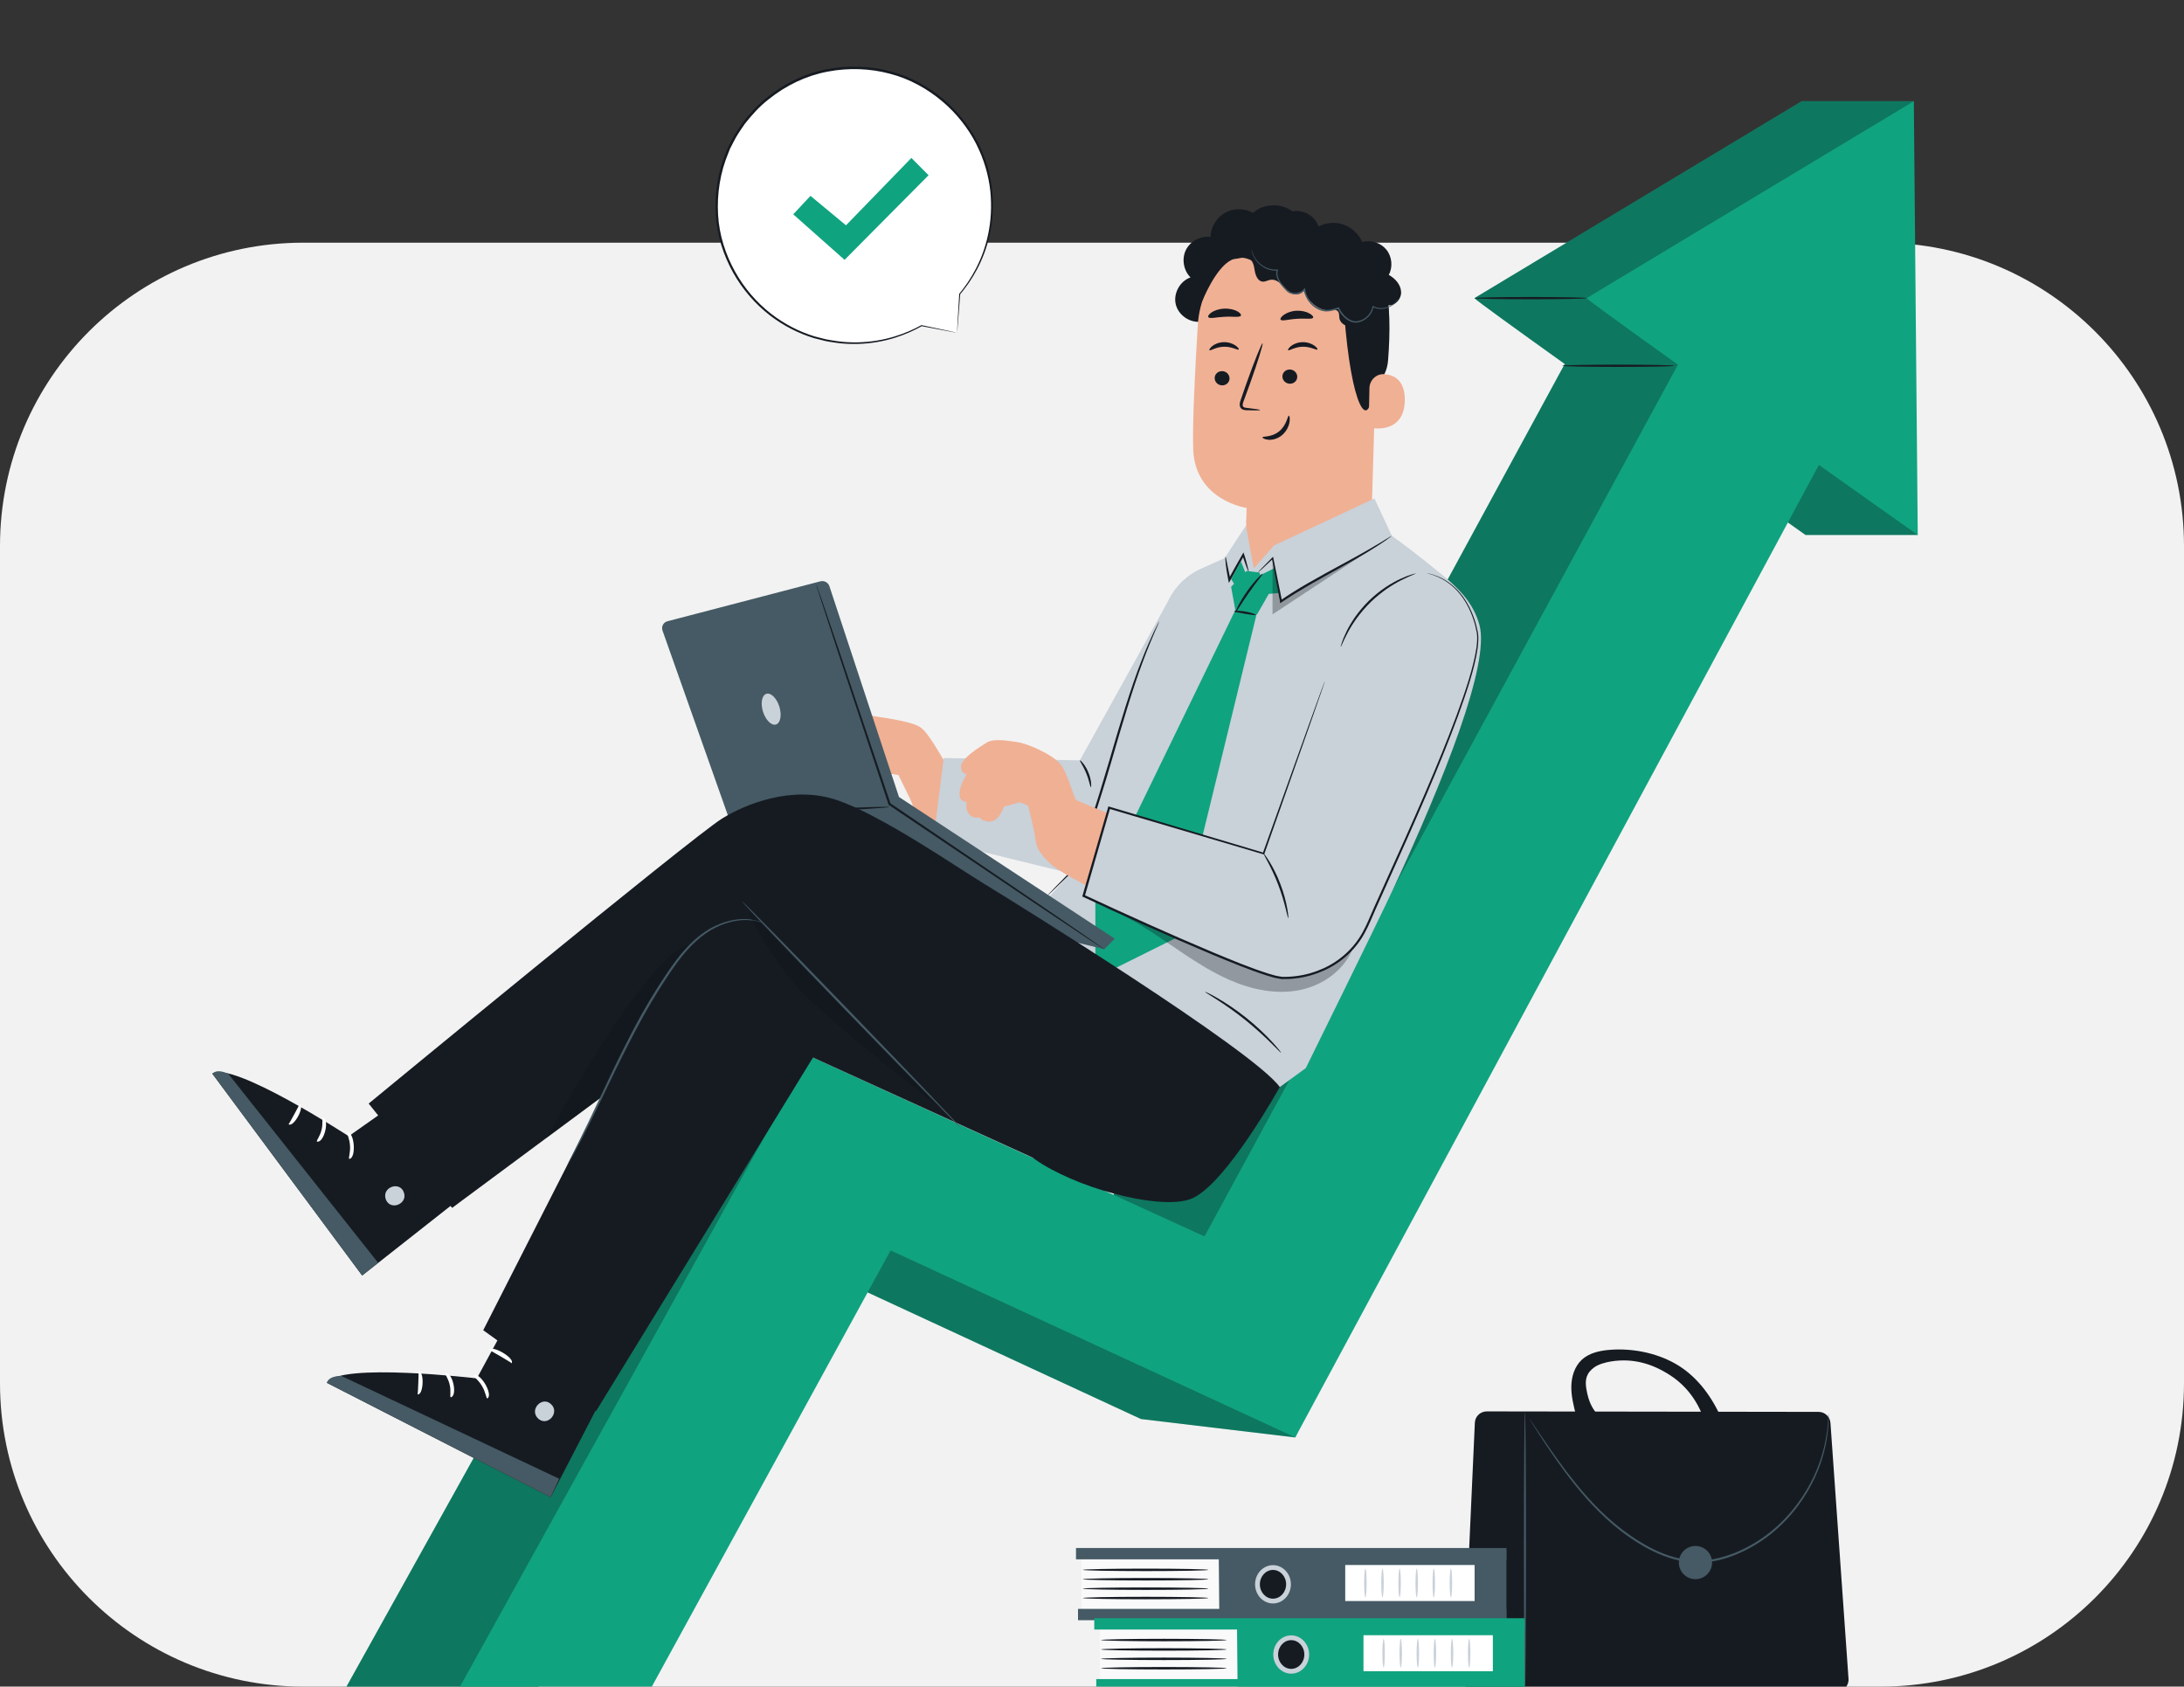 <?xml version="1.0" encoding="UTF-8"?> <svg xmlns="http://www.w3.org/2000/svg" width="720" height="556" viewBox="0 0 720 556" fill="none"><rect x="0" y="0" width="720" height="556" fill="#333333" stroke="none"/><g clip-path="url(#clip0_4249_3331)"><path d="M620 80H100C44.772 80 0 124.772 0 180V456C0 511.228 44.772 556 100 556H620C675.228 556 720 511.228 720 456V180C720 124.772 675.228 80 620 80Z" fill="#F2F2F2"></path><path d="M486.301 557.621H605.482C607.761 557.621 609.562 555.69 609.402 553.425L603.449 469.078C603.304 467.03 601.59 465.433 599.543 465.433L490.134 465.273C488.029 465.273 486.301 466.929 486.214 469.02L482.395 553.527C482.293 555.763 484.079 557.636 486.315 557.636L486.301 557.621Z" fill="#161B22"></path><path d="M502.732 557.626C502.921 557.626 503.066 536.993 503.066 511.539C503.066 486.085 502.921 465.438 502.732 465.438C502.544 465.438 502.398 486.071 502.398 511.539C502.398 537.007 502.544 557.626 502.732 557.626Z" fill="#455A64"></path><path d="M504.162 467.612C504.162 467.612 504.22 467.728 504.336 467.946C504.481 468.193 504.685 468.513 504.917 468.905C505.469 469.776 506.238 470.981 507.211 472.52C509.244 475.642 512.177 480.172 516.155 485.53C520.163 490.844 525.202 497.074 531.982 502.78C535.351 505.64 539.184 508.298 543.424 510.592C547.679 512.828 552.47 514.614 557.61 515.035C562.765 515.471 567.789 514.309 572.247 512.494C576.719 510.664 580.726 508.196 584.153 505.408C591.036 499.789 595.595 492.979 598.383 486.924C601.185 480.826 602.187 475.424 602.594 471.736C602.681 470.807 602.768 469.979 602.812 469.268C602.812 468.556 602.826 467.961 602.841 467.453C602.841 466.988 602.841 466.625 602.841 466.335C602.841 466.088 602.841 465.957 602.812 465.957C602.812 465.957 602.783 466.088 602.768 466.335C602.753 466.625 602.724 466.988 602.695 467.453C602.666 467.961 602.637 468.556 602.608 469.268C602.55 469.979 602.434 470.792 602.332 471.722C601.839 475.381 600.779 480.724 597.947 486.735C595.13 492.703 590.586 499.411 583.761 504.929C580.349 507.673 576.399 510.098 571.985 511.884C567.586 513.656 562.663 514.774 557.654 514.367C552.63 513.961 547.925 512.218 543.715 510.011C539.518 507.746 535.729 505.118 532.36 502.301C525.623 496.667 520.57 490.496 516.518 485.24C512.511 479.925 509.505 475.453 507.414 472.375C506.398 470.865 505.585 469.674 505.004 468.817C504.743 468.44 504.525 468.135 504.365 467.903C504.22 467.699 504.133 467.598 504.133 467.598L504.162 467.612Z" fill="#455A64"></path><path d="M553.469 515.111C553.469 518.131 555.923 520.585 558.943 520.585C561.963 520.585 564.417 518.131 564.417 515.111C564.417 512.091 561.963 509.637 558.943 509.637C555.923 509.637 553.469 512.091 553.469 515.111Z" fill="#455A64"></path><path d="M521.474 448.244C523.769 446.124 526.978 445.34 530.085 445.035C537.577 444.295 545.81 445.848 552.344 449.566C558.878 453.283 563.699 459.468 566.893 466.278L562.595 470.779C560.838 463.694 556.918 457.537 550.834 453.515C544.75 449.493 538.289 447.649 531.087 448.811C529.431 449.072 527.094 449.696 525.714 450.655C522.897 452.615 522.476 454.909 522.97 457.828C523.71 462.14 524.785 464.013 526.629 466.336C523.464 466.409 522.723 466.423 519.558 466.496C518.759 463.374 517.961 460.209 518.019 457C518.077 453.776 519.108 450.451 521.46 448.259L521.474 448.244Z" fill="#161B22"></path><path d="M401.796 513.371H356.609V531.173H401.796V513.371Z" fill="#FAFAFA"></path><path d="M496.632 510.309H354.727V514.04H496.632V510.309Z" fill="#455A64"></path><path d="M496.628 530.375H355.391V534.107H496.628V530.375Z" fill="#455A64"></path><path d="M401.773 511.191L401.991 533.393H496.619V511.191H401.773Z" fill="#455A64"></path><path d="M424.777 522.275C424.777 525.325 422.483 527.793 419.666 527.793C416.849 527.793 414.555 525.325 414.555 522.275C414.555 519.226 416.849 516.758 419.666 516.758C422.483 516.758 424.777 519.226 424.777 522.275Z" fill="#161B22"></path><path d="M419.668 528.59C416.415 528.59 413.758 525.758 413.758 522.273C413.758 518.788 416.415 515.957 419.668 515.957C422.92 515.957 425.577 518.788 425.577 522.273C425.577 525.758 422.92 528.59 419.668 528.59ZM419.668 517.54C417.286 517.54 415.34 519.66 415.34 522.273C415.34 524.887 417.272 527.007 419.668 527.007C422.063 527.007 423.994 524.887 423.994 522.273C423.994 519.66 422.049 517.54 419.668 517.54Z" fill="#C9D1D9"></path><path d="M398.407 526.797C398.407 527.03 389.129 527.204 377.672 527.204C366.216 527.204 356.938 527.015 356.938 526.797C356.938 526.579 366.216 526.391 377.672 526.391C389.129 526.391 398.407 526.579 398.407 526.797Z" fill="#161B22"></path><path d="M398.407 523.711C398.407 523.944 389.129 524.118 377.672 524.118C366.216 524.118 356.938 523.929 356.938 523.711C356.938 523.493 366.216 523.305 377.672 523.305C389.129 523.305 398.407 523.493 398.407 523.711Z" fill="#161B22"></path><path d="M398.407 520.602C398.407 520.834 389.129 521.008 377.672 521.008C366.216 521.008 356.938 520.82 356.938 520.602C356.938 520.384 366.216 520.195 377.672 520.195C389.129 520.195 398.407 520.384 398.407 520.602Z" fill="#161B22"></path><path d="M398.407 517.512C398.407 517.744 389.129 517.919 377.672 517.919C366.216 517.919 356.938 517.73 356.938 517.512C356.938 517.294 366.216 517.105 377.672 517.105C389.129 517.105 398.407 517.294 398.407 517.512Z" fill="#161B22"></path><path d="M486.13 515.91H443.484V527.788H486.13V515.91Z" fill="white"></path><path d="M450.125 526.58C449.893 526.58 449.719 524.46 449.719 521.847C449.719 519.233 449.908 517.113 450.125 517.113C450.343 517.113 450.532 519.233 450.532 521.847C450.532 524.46 450.343 526.58 450.125 526.58Z" fill="#C9D1D9"></path><path d="M455.766 526.58C455.534 526.58 455.359 524.46 455.359 521.847C455.359 519.233 455.548 517.113 455.766 517.113C455.984 517.113 456.172 519.233 456.172 521.847C456.172 524.46 455.984 526.58 455.766 526.58Z" fill="#C9D1D9"></path><path d="M461.414 526.58C461.182 526.58 461.008 524.46 461.008 521.847C461.008 519.233 461.197 517.113 461.414 517.113C461.632 517.113 461.821 519.233 461.821 521.847C461.821 524.46 461.632 526.58 461.414 526.58Z" fill="#C9D1D9"></path><path d="M467.055 526.58C466.823 526.58 466.648 524.46 466.648 521.847C466.648 519.233 466.837 517.113 467.055 517.113C467.273 517.113 467.462 519.233 467.462 521.847C467.462 524.46 467.273 526.58 467.055 526.58Z" fill="#C9D1D9"></path><path d="M472.68 526.58C472.448 526.58 472.273 524.46 472.273 521.847C472.273 519.233 472.462 517.113 472.68 517.113C472.898 517.113 473.087 519.233 473.087 521.847C473.087 524.46 472.898 526.58 472.68 526.58Z" fill="#C9D1D9"></path><path d="M478.321 526.58C478.088 526.58 477.914 524.46 477.914 521.847C477.914 519.233 478.103 517.113 478.321 517.113C478.538 517.113 478.727 519.233 478.727 521.847C478.727 524.46 478.538 526.58 478.321 526.58Z" fill="#C9D1D9"></path><path d="M407.796 536.504H362.609V554.306H407.796V536.504Z" fill="#FAFAFA"></path><path d="M502.647 533.453H360.742V537.185H502.647V533.453Z" fill="#10A37F"></path><path d="M502.643 553.52H361.406V557.251H502.643V553.52Z" fill="#10A37F"></path><path d="M407.789 534.336L408.007 556.523H502.62V534.336H407.789Z" fill="#10A37F"></path><path d="M430.808 545.42C430.808 548.469 428.514 550.938 425.697 550.938C422.88 550.938 420.586 548.469 420.586 545.42C420.586 542.371 422.88 539.902 425.697 539.902C428.514 539.902 430.808 542.371 430.808 545.42Z" fill="#161B22"></path><path d="M425.675 551.734C422.423 551.734 419.766 548.903 419.766 545.418C419.766 541.933 422.423 539.102 425.675 539.102C428.928 539.102 431.585 541.933 431.585 545.418C431.585 548.903 428.928 551.734 425.675 551.734ZM425.675 540.684C423.294 540.684 421.348 542.804 421.348 545.418C421.348 548.031 423.294 550.151 425.675 550.151C428.057 550.151 430.002 548.031 430.002 545.418C430.002 542.804 428.057 540.684 425.675 540.684Z" fill="#C9D1D9"></path><path d="M404.407 549.942C404.407 550.174 395.129 550.348 383.672 550.348C372.216 550.348 362.938 550.16 362.938 549.942C362.938 549.724 372.216 549.535 383.672 549.535C395.129 549.535 404.407 549.724 404.407 549.942Z" fill="#161B22"></path><path d="M404.407 546.844C404.407 547.076 395.129 547.251 383.672 547.251C372.216 547.251 362.938 547.062 362.938 546.844C362.938 546.626 372.216 546.438 383.672 546.438C395.129 546.438 404.407 546.626 404.407 546.844Z" fill="#161B22"></path><path d="M404.407 543.746C404.407 543.979 395.129 544.153 383.672 544.153C372.216 544.153 362.938 543.964 362.938 543.746C362.938 543.529 372.216 543.34 383.672 543.34C395.129 543.34 404.407 543.529 404.407 543.746Z" fill="#161B22"></path><path d="M404.407 540.645C404.407 540.877 395.129 541.051 383.672 541.051C372.216 541.051 362.938 540.863 362.938 540.645C362.938 540.427 372.216 540.238 383.672 540.238C395.129 540.238 404.407 540.427 404.407 540.645Z" fill="#161B22"></path><path d="M492.146 539.055H449.5V550.932H492.146V539.055Z" fill="white"></path><path d="M456.141 549.725C455.909 549.725 455.734 547.605 455.734 544.991C455.734 542.378 455.923 540.258 456.141 540.258C456.359 540.258 456.547 542.378 456.547 544.991C456.547 547.605 456.359 549.725 456.141 549.725Z" fill="#C9D1D9"></path><path d="M461.782 549.725C461.549 549.725 461.375 547.605 461.375 544.991C461.375 542.378 461.564 540.258 461.782 540.258C461.999 540.258 462.188 542.378 462.188 544.991C462.188 547.605 461.999 549.725 461.782 549.725Z" fill="#C9D1D9"></path><path d="M467.422 549.725C467.19 549.725 467.016 547.605 467.016 544.991C467.016 542.378 467.204 540.258 467.422 540.258C467.64 540.258 467.829 542.378 467.829 544.991C467.829 547.605 467.64 549.725 467.422 549.725Z" fill="#C9D1D9"></path><path d="M473.047 549.725C472.815 549.725 472.641 547.605 472.641 544.991C472.641 542.378 472.829 540.258 473.047 540.258C473.265 540.258 473.454 542.378 473.454 544.991C473.454 547.605 473.265 549.725 473.047 549.725Z" fill="#C9D1D9"></path><path d="M478.696 549.725C478.463 549.725 478.289 547.605 478.289 544.991C478.289 542.378 478.478 540.258 478.696 540.258C478.913 540.258 479.102 542.378 479.102 544.991C479.102 547.605 478.913 549.725 478.696 549.725Z" fill="#C9D1D9"></path><path d="M484.336 549.725C484.104 549.725 483.93 547.605 483.93 544.991C483.93 542.378 484.118 540.258 484.336 540.258C484.554 540.258 484.743 542.378 484.743 544.991C484.743 547.605 484.554 549.725 484.336 549.725Z" fill="#C9D1D9"></path><path d="M315.515 109.687L303.827 107.349C295.971 111.764 286.679 113.898 276.906 112.896C253.849 110.515 236.061 90.608 236.236 67.434C236.439 40.658 259.584 19.779 286.417 22.567C309.199 24.933 326.87 44.39 327.059 67.288C327.146 78.658 323.109 88.981 316.387 96.953H316.401L315.515 109.687Z" fill="white"></path><path d="M315.512 109.686C315.512 109.686 315.512 109.381 315.541 108.829C315.57 108.234 315.614 107.421 315.672 106.361C315.803 104.183 315.991 101.018 316.224 96.938L316.485 97.083C316.485 97.083 316.485 97.083 316.471 97.097C316.398 97.155 316.296 97.126 316.238 97.054C316.195 96.996 316.195 96.908 316.238 96.85C319.81 92.538 323.905 86.047 325.749 77.292C326.678 72.95 326.998 68.086 326.475 62.975C325.923 57.864 324.413 52.52 321.799 47.395C319.171 42.284 315.396 37.419 310.59 33.368C305.798 29.332 299.976 26.021 293.442 24.322C286.937 22.565 279.836 22.275 272.852 23.611C265.853 24.918 259.072 28.141 253.323 32.802C250.346 35.096 247.877 37.899 245.583 40.774C244.552 42.284 243.492 43.779 242.578 45.362L241.314 47.772L240.69 48.977L240.196 50.226C237.394 56.847 236.334 63.962 236.726 70.743C237.089 77.553 239.238 83.971 242.302 89.503C245.38 95.05 249.475 99.711 254.019 103.297C258.593 106.869 263.588 109.381 268.525 110.891C269.774 111.211 271.008 111.53 272.213 111.835C273.433 112.111 274.653 112.242 275.843 112.445C278.225 112.822 280.562 112.881 282.784 112.852C291.743 112.663 298.872 109.875 303.722 107.203C303.751 107.189 303.794 107.174 303.838 107.189C307.555 107.973 310.445 108.583 312.448 109.004C313.421 109.207 314.162 109.381 314.714 109.497C315.222 109.614 315.498 109.686 315.498 109.686C315.498 109.686 315.251 109.657 314.757 109.57C314.22 109.468 313.479 109.338 312.521 109.163C310.488 108.786 307.555 108.22 303.78 107.508H303.896C299.046 110.238 291.873 113.127 282.813 113.374C280.562 113.418 278.195 113.374 275.785 113.011C274.58 112.808 273.346 112.692 272.112 112.416C270.877 112.111 269.629 111.792 268.365 111.472C263.356 109.947 258.274 107.436 253.627 103.82C248.996 100.204 244.828 95.471 241.677 89.852C238.556 84.232 236.363 77.713 235.971 70.787C235.55 63.89 236.624 56.644 239.47 49.892L239.979 48.614L240.617 47.395C241.039 46.582 241.474 45.769 241.91 44.941C242.824 43.344 243.913 41.819 244.959 40.265C247.282 37.347 249.809 34.486 252.829 32.149C258.68 27.401 265.577 24.119 272.707 22.798C279.822 21.433 287.053 21.752 293.659 23.538C300.31 25.281 306.219 28.664 311.084 32.773C315.948 36.911 319.767 41.863 322.424 47.061C325.052 52.274 326.562 57.704 327.099 62.888C327.593 68.072 327.259 72.994 326.272 77.379C324.34 86.222 320.144 92.741 316.5 97.039L316.282 96.792L316.296 96.778C316.369 96.72 316.471 96.749 316.529 96.821C316.558 96.85 316.558 96.894 316.558 96.923C316.224 101.047 315.977 104.241 315.803 106.448C315.715 107.494 315.643 108.292 315.599 108.873C315.556 109.41 315.512 109.672 315.512 109.672V109.686Z" fill="#161B22"></path><path d="M261.5 70.648L267.192 64.564L278.895 74.278L300.457 52.062L306.12 57.769L278.43 85.662L261.5 70.648Z" fill="#10A37F"></path><path d="M630.922 33.359H593.954L486.084 98.279C486.491 98.889 499.225 108.094 515.85 119.986L359.643 407.601L228.918 349.869L113.164 557.913H176.414L256.173 412.218L376.138 467.787L426.987 473.856L564.653 154.704C581.946 166.973 595.232 176.353 595.232 176.353H632.2C632.2 176.353 621.426 85.879 621.426 85.153C621.426 84.427 630.922 33.359 630.922 33.359Z" fill="#10A37F"></path><path opacity="0.3" d="M630.922 33.359H593.954L486.084 98.279C486.491 98.889 499.225 108.094 515.85 119.986L359.643 407.601L228.918 349.869L113.164 557.913H176.414L256.173 412.218L376.138 467.787L426.987 473.856L564.653 154.704C581.946 166.973 595.232 176.353 595.232 176.353H632.2C632.2 176.353 621.426 85.879 621.426 85.153C621.426 84.427 630.922 33.359 630.922 33.359Z" fill="#0D1117"></path><path d="M150.602 557.901L266.821 348.071L397.081 407.589L565.078 98.281L615.1 124.548L427.007 473.844L293.61 412.206L213.851 557.901H150.602Z" fill="#10A37F"></path><path d="M523.062 98.279C524.253 100.065 632.225 176.353 632.225 176.353L630.932 33.359L523.062 98.279Z" fill="#10A37F"></path><path d="M523.078 98.276C523.078 98.479 514.801 98.653 504.593 98.653C494.386 98.653 486.109 98.479 486.109 98.276C486.109 98.073 494.386 97.898 504.593 97.898C514.801 97.898 523.078 98.073 523.078 98.276Z" fill="#161B22"></path><path d="M551.929 120.581C551.929 120.784 543.653 120.958 533.445 120.958C523.237 120.958 514.961 120.784 514.961 120.581C514.961 120.377 523.237 120.203 533.445 120.203C543.653 120.203 551.929 120.377 551.929 120.581Z" fill="#161B22"></path><path d="M274.332 250.089C274.332 250.089 272.096 251.062 271.733 248.071C271.384 245.08 277.628 238.836 279.617 236.861C281.606 234.886 284.467 235.308 286.993 235.874C289.52 236.44 299.887 237.486 303.329 239.693C306.77 241.9 312.026 252.978 313.13 253.501C314.233 254.024 346.555 255.708 346.555 255.708L345.161 282.207C345.161 282.207 313.435 276.167 307.147 272.232C300.86 268.297 301.688 266.729 299.902 263.07C298.116 259.396 296.199 255.505 296.199 255.505L293.223 255.011L288.46 257.639C288.46 257.639 287.894 264.362 283.189 264.188L280.88 262.968C280.88 262.968 279.341 264.754 277.584 261.995C275.827 259.237 276.161 258.728 276.161 258.728C276.161 258.728 274.317 261.008 272.314 258.177C270.324 255.345 274.317 250.089 274.317 250.089H274.332Z" fill="#F0B094"></path><path d="M309.169 261.339C309.169 261.339 309.053 261.397 308.821 261.455C308.588 261.513 308.225 261.557 307.761 261.557C306.846 261.557 305.438 261.339 303.956 260.482C302.475 259.64 300.922 258.13 299.92 256.01C298.889 253.905 298.395 251.32 298.25 248.59L298.758 248.895C296.638 249.883 294.126 250.507 291.513 250.609C289.669 250.681 287.868 250.478 286.184 250.042C285.385 249.81 284.441 249.679 283.744 248.91C283.367 248.547 283.28 247.777 283.657 247.356C284.006 246.921 284.441 246.775 284.804 246.616C287.708 245.44 290.395 244.525 292.66 243.828C294.925 243.131 296.784 242.666 298.076 242.376C299.368 242.085 300.094 241.969 300.109 242.013C300.109 242.071 299.426 242.274 298.148 242.652C296.885 243.029 295.056 243.581 292.82 244.336C290.583 245.091 287.941 246.049 285.066 247.255C284.717 247.4 284.383 247.559 284.224 247.777C284.078 247.981 284.078 248.213 284.282 248.445C284.703 248.939 285.545 249.113 286.344 249.331C287.955 249.723 289.698 249.926 291.469 249.854C293.996 249.767 296.392 249.171 298.439 248.242L298.933 248.024L298.962 248.561C299.078 251.248 299.528 253.745 300.472 255.749C301.386 257.782 302.795 259.234 304.174 260.09C305.554 260.962 306.861 261.252 307.746 261.325C308.646 261.383 309.126 261.296 309.14 261.354L309.169 261.339Z" fill="#F0B094"></path><path d="M292.786 243.164C292.844 243.237 291.697 243.861 289.737 243.76C288.779 243.76 287.646 243.585 286.441 243.673C285.221 243.731 284.074 244.239 283.13 245.342C281.17 247.535 278.818 248.987 277.046 249.727C275.26 250.482 274.07 250.628 274.055 250.555C274.026 250.439 275.159 250.105 276.829 249.248C278.498 248.392 280.676 246.969 282.593 244.82C283.101 244.297 283.668 243.76 284.365 243.455C285.047 243.135 285.758 243.019 286.412 242.99C287.733 242.947 288.851 243.164 289.781 243.251C291.654 243.484 292.757 243.077 292.801 243.193L292.786 243.164Z" fill="#F0B094"></path><path d="M286.135 250.233C286.309 250.291 285.002 253.268 282.011 255.809C279.049 258.379 275.898 259.221 275.869 259.032C275.782 258.814 278.686 257.696 281.517 255.228C284.378 252.803 285.932 250.102 286.135 250.218V250.233Z" fill="#F0B094"></path><path d="M287.298 254.301C287.486 254.315 287.065 256.929 285.163 259.484C283.29 262.069 280.938 263.26 280.865 263.085C280.735 262.897 282.796 261.488 284.553 259.034C286.354 256.609 287.08 254.228 287.298 254.286V254.301Z" fill="#F0B094"></path><path d="M384.945 198.438L356.006 250.652L311.11 249.882L307.727 276.846L354.06 288.201L373.14 267.248L384.945 198.438Z" fill="#C9D1D9"></path><path d="M359.631 259.511C359.413 259.525 359.123 257.391 358.121 254.966C357.148 252.527 355.842 250.799 356.016 250.654C356.146 250.508 357.787 252.106 358.818 254.676C359.878 257.231 359.82 259.511 359.617 259.511H359.631Z" fill="#161B22"></path><path d="M395.933 106.044C392.274 106.523 388.455 103.909 387.613 100.308C386.756 96.722 388.992 92.656 392.477 91.451C390.154 89.157 389.515 85.324 390.953 82.405C392.405 79.472 395.831 77.657 399.069 78.107C399.142 74.884 401.015 71.762 403.817 70.165C406.62 68.567 410.264 68.567 413.067 70.165C416.566 67.043 422.316 66.825 426.048 69.671C429.169 69.032 432.611 70.644 434.135 73.432C435.66 76.234 435.137 79.995 432.901 82.274" fill="#161B22"></path><path d="M427.828 77.082L426.173 77.111C409.518 77.43 395.898 90.499 394.882 107.124C393.938 122.588 393.081 139.693 393.357 147.984C393.909 165.132 411.115 167.47 411.115 167.47L410.07 188.117L412.103 203.857L451.684 186.026L453.921 111.204C455.111 93.359 445.717 77.793 427.857 77.097L427.828 77.082Z" fill="#F0B094"></path><path d="M410.96 167.443C410.96 167.443 421.923 167.893 433.306 160.43C433.306 160.43 427.992 173.716 410.844 172.496L410.96 167.443Z" fill="#F0B094"></path><path d="M400.445 124.61C400.431 125.903 401.505 126.992 402.856 127.035C404.206 127.079 405.324 126.077 405.339 124.77C405.353 123.478 404.279 122.389 402.928 122.345C401.578 122.302 400.46 123.303 400.445 124.61Z" fill="#161B22"></path><path d="M398.711 115.449C399.016 115.768 400.846 114.345 403.488 114.302C406.116 114.214 408.077 115.536 408.367 115.216C408.498 115.071 408.178 114.505 407.336 113.909C406.494 113.314 405.071 112.748 403.43 112.791C401.789 112.835 400.425 113.459 399.64 114.098C398.842 114.737 398.58 115.318 398.726 115.463L398.711 115.449Z" fill="#161B22"></path><path d="M422.774 124.075C422.759 125.367 423.834 126.456 425.184 126.5C426.534 126.544 427.652 125.542 427.667 124.235C427.681 122.943 426.607 121.854 425.257 121.81C423.906 121.766 422.788 122.768 422.774 124.075Z" fill="#161B22"></path><path d="M424.649 115.434C424.954 115.754 426.798 114.345 429.426 114.302C432.054 114.214 434.014 115.536 434.305 115.216C434.435 115.071 434.13 114.505 433.274 113.909C432.431 113.314 431.008 112.748 429.368 112.791C427.727 112.835 426.362 113.459 425.578 114.098C424.779 114.737 424.518 115.318 424.663 115.463L424.649 115.434Z" fill="#161B22"></path><path d="M415.458 135.179C415.458 135.034 413.817 134.772 411.16 134.482C410.492 134.424 409.839 134.308 409.723 133.843C409.548 133.364 409.824 132.623 410.129 131.839C410.724 130.199 411.363 128.471 412.017 126.67C414.645 119.323 416.518 113.283 416.228 113.181C415.937 113.079 413.556 118.96 410.942 126.307C410.318 128.122 409.708 129.85 409.142 131.505C408.895 132.275 408.474 133.146 408.837 134.148C409.026 134.642 409.534 135.005 409.969 135.106C410.405 135.223 410.783 135.237 411.117 135.237C413.788 135.324 415.444 135.31 415.458 135.164V135.179Z" fill="#161B22"></path><path d="M422.16 105.342C422.523 106.01 424.759 105.241 427.547 105.096C430.32 104.892 432.672 105.372 432.919 104.675C433.021 104.341 432.513 103.745 431.511 103.237C430.509 102.714 428.984 102.337 427.314 102.438C425.645 102.54 424.207 103.121 423.307 103.745C422.392 104.384 422 105.023 422.16 105.342Z" fill="#161B22"></path><path d="M398.381 104.588C398.947 105.169 401.111 104.516 403.724 104.429C406.338 104.269 408.56 104.734 409.068 104.095C409.286 103.79 408.923 103.195 407.95 102.643C406.991 102.091 405.38 101.67 403.579 101.743C401.779 101.83 400.239 102.396 399.339 103.035C398.424 103.674 398.134 104.298 398.381 104.574V104.588Z" fill="#161B22"></path><path d="M396.357 99.229C396.357 99.229 400.669 88.397 405.809 85.783C412.024 82.632 414.855 89.457 420.794 87.671C426.733 85.885 432.671 82.85 438.872 87.352C445.652 92.274 442.589 95.889 443.155 103.498C445.435 134.324 451.228 142.949 452.549 128.385C452.695 126.788 457.094 125.438 457.617 118.7C458.299 109.959 458.43 99.36 456.354 93.203C454.611 88.019 451.562 84.462 446.146 80.6C437.594 74.487 426.021 74.574 418.18 75.518C410.339 76.461 395.369 85.798 396.342 99.229H396.357Z" fill="#161B22"></path><path d="M451.464 127.938C451.523 125.281 453.759 123.146 456.401 123.349C459.61 123.596 463.197 125.339 463.124 131.96C462.979 143.692 451.218 141.122 451.203 140.788C451.203 140.556 451.348 132.846 451.464 127.938Z" fill="#F0B094"></path><path d="M453.816 136.419C453.816 136.419 454.019 136.565 454.368 136.724C454.702 136.884 455.283 137 455.892 136.768C457.141 136.332 458.201 134.372 458.288 132.252C458.332 131.192 458.114 130.161 457.751 129.319C457.403 128.462 456.851 127.852 456.226 127.736C455.602 127.591 455.166 127.954 455.007 128.288C454.847 128.608 454.92 128.854 454.861 128.869C454.832 128.898 454.615 128.666 454.716 128.186C454.774 127.954 454.905 127.678 455.181 127.46C455.471 127.228 455.878 127.126 456.313 127.17C457.214 127.243 458.027 128.085 458.433 129.014C458.884 129.943 459.145 131.09 459.101 132.296C459 134.662 457.751 136.855 456.052 137.334C455.224 137.537 454.542 137.276 454.179 137C453.816 136.71 453.758 136.448 453.802 136.419H453.816Z" fill="#F0B094"></path><path d="M450.798 105.218C449.288 106.293 447.705 107.396 445.876 107.614C444.046 107.832 441.926 106.815 441.578 105C441.418 104.187 441.607 103.229 441.055 102.619C440.402 101.879 439.226 102.14 438.238 102.256C434.84 102.677 430.775 98.989 429.846 95.693C429.003 97.014 427.101 97.45 425.765 96.622C424.429 95.795 423.95 95.33 422.89 94.168C421.83 93.007 420.364 91.976 418.825 92.237C417.954 92.382 417.155 92.905 416.284 92.847C414.745 92.746 413.961 90.945 413.685 89.42C413.423 87.896 413.205 86.11 411.884 85.311C410.664 84.571 409.096 85.035 407.688 85.282C406.279 85.529 404.435 85.224 404.043 83.845C403.84 83.119 404.13 82.349 404.522 81.71C406.294 78.806 410.258 77.441 413.438 78.661C414.512 74.77 418.07 71.677 422.092 71.169C426.099 70.66 430.325 72.78 432.314 76.294C434.753 74 438.34 72.984 441.607 73.666C444.888 74.349 447.763 76.701 449.085 79.779C451.931 78.98 455.198 80.011 457.056 82.305C458.915 84.6 459.234 88.026 457.84 90.626C459.975 91.787 461.819 93.849 461.906 96.274C461.993 98.699 459.684 101.167 457.318 100.572C458.305 102.445 457.579 105.03 455.764 106.119C453.949 107.208 451.335 106.641 450.145 104.899" fill="#161B22"></path><path d="M412.647 82.102C412.647 82.102 412.647 82.174 412.647 82.319C412.662 82.465 412.676 82.668 412.734 82.944C412.851 83.481 413.083 84.28 413.635 85.194C414.186 86.08 415.029 87.111 416.292 87.924C417.526 88.737 419.225 89.347 421.127 89.202L420.924 88.941C420.575 89.957 420.706 91.148 421.229 92.178C421.722 93.224 422.492 94.139 423.291 95.025C423.697 95.446 424.06 95.954 424.626 96.346C425.178 96.723 425.832 96.927 426.5 96.999C427.821 97.144 429.316 96.709 430.246 95.576L429.81 95.46C430.159 97.783 431.523 100.092 433.658 101.471C434.79 102.255 436.184 102.72 437.535 102.662C438.885 102.618 440.148 102.197 441.31 101.762L440.991 101.631C441.644 103.083 442.646 104.303 443.837 105.203C445.013 106.103 446.552 106.612 447.946 106.234C450.705 105.595 452.491 103.257 452.824 101.079L452.563 101.21C453.957 101.936 455.424 101.98 456.6 101.718C457.79 101.471 458.72 100.934 459.388 100.411C460.055 99.874 460.433 99.322 460.665 98.959C460.883 98.567 460.97 98.35 460.956 98.35C460.898 98.306 460.578 99.25 459.271 100.266C458.618 100.745 457.703 101.239 456.556 101.457C455.424 101.675 454.03 101.602 452.737 100.905L452.52 100.789L452.476 101.036C452.142 103.069 450.414 105.247 447.859 105.813C446.595 106.132 445.245 105.682 444.127 104.826C443.009 103.983 442.065 102.793 441.455 101.442L441.354 101.225L441.136 101.312C439.989 101.747 438.769 102.139 437.52 102.168C436.272 102.226 435.023 101.805 433.934 101.065C431.916 99.758 430.623 97.594 430.289 95.402L430.202 94.85L429.839 95.286C429.055 96.259 427.719 96.665 426.529 96.549C425.933 96.491 425.352 96.302 424.873 95.983C424.409 95.678 424.031 95.17 423.61 94.749C422.811 93.877 422.056 92.992 421.592 92.019C421.098 91.061 420.982 90.001 421.287 89.086L421.374 88.81L421.084 88.839C419.298 88.999 417.671 88.447 416.452 87.692C415.217 86.937 414.375 85.964 413.809 85.122C412.705 83.365 412.72 82.131 412.633 82.16L412.647 82.102Z" fill="#455A64"></path><path d="M416.203 144.172C416.261 143.736 419.151 144.274 421.692 142.197C424.233 140.121 424.494 136.97 424.901 137.028C425.089 137.028 425.336 137.827 425.118 139.134C424.915 140.426 424.146 142.212 422.607 143.49C421.053 144.767 419.252 145.087 418.047 144.956C416.813 144.84 416.16 144.375 416.218 144.187L416.203 144.172Z" fill="#161B22"></path><path d="M332.586 310.277L354.932 285.636L373.62 229.167C377.439 219.366 380.706 206.937 385.323 197.644C387.603 193.07 391.421 189.469 396.097 187.407L404.025 183.879L408.773 176.314C406.043 193.433 430.045 195.553 455.542 174.281C455.542 174.281 463.964 179.988 475.841 189.832C481.04 194.145 485.759 198.849 487.719 205.979C491.291 218.902 475.958 257.148 459.259 293.128C454.264 303.888 430.481 352.109 430.481 352.109L421.914 358.353C421.914 358.353 346.22 335.411 339.396 322.851L332.586 310.277Z" fill="#C9D1D9"></path><path d="M344.984 295.579C344.984 295.579 345.188 295.303 345.623 294.838C346.117 294.316 346.756 293.648 347.54 292.82C349.297 291.02 351.736 288.522 354.742 285.444L354.684 285.546C356.078 281.248 357.748 276.093 359.621 270.372C361.537 264.637 363.498 258.277 365.472 251.539C369.291 238.341 372.907 226.42 376.232 218.027C377.843 213.816 379.368 210.491 380.428 208.211C380.965 207.137 381.401 206.28 381.735 205.612C382.04 205.017 382.214 204.727 382.228 204.727C382.243 204.727 382.127 205.061 381.865 205.67C381.561 206.353 381.183 207.224 380.689 208.328C379.702 210.636 378.264 213.99 376.725 218.201C373.531 226.608 370.003 238.529 366.184 251.728C364.209 258.451 362.234 264.84 360.274 270.561C358.357 276.267 356.63 281.393 355.178 285.676V285.734L355.119 285.778C352.041 288.784 349.544 291.223 347.743 292.98C346.916 293.778 346.233 294.417 345.725 294.911C345.26 295.347 344.999 295.564 344.984 295.55V295.579Z" fill="#161B22"></path><path d="M414.485 201.546L388.306 308.893L361.109 322.411V296.159L408.169 199.223L414.485 201.546Z" fill="#10A37F"></path><g opacity="0.3"><path d="M364.414 299.225C371.834 302.013 378.528 306.442 385.076 310.9C391.639 315.357 398.188 319.931 405.462 323.097C412.737 326.262 420.883 327.946 428.651 326.335C436.419 324.737 443.679 319.423 446.235 311.916L364.414 299.211V299.225Z" fill="#0D1117"></path></g><path d="M404.031 183.559L410.725 173.308L413.353 187.349L420.018 179.799L453.109 164.32L458.845 176.633L422.283 198.254L412.148 197.499L404.757 188.714L404.031 183.559Z" fill="#C9D1D9"></path><path d="M404.03 183.559C404.117 183.559 404.262 184.343 404.523 185.679C404.857 187.276 405.235 189.091 405.641 191.095L404.974 190.993C405.54 189.947 406.15 188.844 406.774 187.697C407.776 185.925 408.705 184.27 409.562 182.76L409.925 182.121L410.157 182.789C410.738 184.459 411.057 185.867 411.319 186.855C411.566 187.842 411.725 188.394 411.653 188.423C411.595 188.452 411.304 187.929 410.956 186.971C410.578 186.027 410.172 184.619 409.547 183.021L410.143 183.065C409.315 184.59 408.415 186.259 407.442 188.045C406.803 189.192 406.179 190.296 405.598 191.327L405.119 192.169L404.93 191.225C404.044 186.797 403.826 183.559 404.001 183.544L404.03 183.559Z" fill="#161B22"></path><path d="M415.161 188.731L410.95 188.223C409.803 189.5 407.015 192.143 405.883 193.435V193.552C406.391 196.354 406.885 199.171 407.393 201.973C409.745 201.857 412.112 202.046 414.421 202.539C415.829 200.071 416.889 198.213 418.298 195.744L415.176 188.731H415.161Z" fill="#10A37F"></path><path d="M422.343 347.056C422.256 347.128 421.022 345.807 418.946 343.759C416.869 341.712 413.922 338.968 410.466 336.18C406.996 333.407 403.671 331.127 401.217 329.559C398.763 327.976 397.209 327.061 397.267 326.96C397.296 326.916 397.717 327.09 398.443 327.453C399.184 327.802 400.229 328.368 401.493 329.109C404.034 330.575 407.431 332.797 410.931 335.599C414.43 338.402 417.334 341.233 419.323 343.396C420.311 344.471 421.095 345.371 421.603 346.01C422.111 346.649 422.372 347.026 422.343 347.056Z" fill="#161B22"></path><path d="M415.484 189.598L420.16 187.289L421.757 195.478L417.851 195.827L415.484 189.598Z" fill="#10A37F"></path><path opacity="0.3" d="M419.516 183.995V202.537L453.986 179.77L421.911 198.442L419.516 183.995Z" fill="#0D1117"></path><path d="M458.839 176.635C458.839 176.635 458.157 177.215 456.835 178.145C455.499 179.059 453.554 180.352 451.085 181.847C446.163 184.867 439.092 188.585 431.483 192.955C428.26 194.828 425.225 196.701 422.495 198.545L422.045 198.85L421.943 198.313C420.898 192.65 419.998 187.742 419.315 184.04L419.707 184.156C418.212 185.55 417.007 186.683 416.063 187.554C415.206 188.323 414.741 188.73 414.712 188.701C414.683 188.672 415.09 188.207 415.903 187.379C416.803 186.465 417.965 185.289 419.388 183.837L419.693 183.532L419.78 183.953C420.52 187.641 421.522 192.534 422.655 198.182L422.103 197.95C424.833 196.062 427.882 194.16 431.12 192.287C438.772 187.902 445.858 184.272 450.838 181.368C453.336 179.945 455.325 178.725 456.705 177.883C458.069 177.027 458.839 176.577 458.868 176.62L458.839 176.635Z" fill="#161B22"></path><path d="M410.993 189.792L409.062 185.059L405.867 190.925L407.232 193.045L410.993 189.792Z" fill="#10A37F"></path><path d="M416.28 189.107C416.44 189.252 414.131 191.923 411.663 195.481C409.165 199.024 407.452 202.102 407.249 202C407.074 201.913 408.512 198.646 411.038 195.045C413.55 191.444 416.149 188.976 416.28 189.107Z" fill="#161B22"></path><path d="M413.948 202.682C413.889 202.885 412.307 202.653 410.376 202.334C408.444 202 406.876 201.709 406.891 201.506C406.905 201.303 408.532 201.259 410.506 201.593C412.481 201.927 414.006 202.493 413.948 202.697V202.682Z" fill="#161B22"></path><path d="M240.194 269.446L218.385 207.793C217.964 206.457 218.777 205.063 220.142 204.773L270.527 191.618C271.79 191.342 273.053 192.053 273.445 193.288L296.372 262.737L367.477 309.434L364.065 312.919L345.871 308.49L240.194 269.46V269.446Z" fill="#455A64"></path><path d="M364.042 312.907C364.042 312.907 363.912 312.849 363.679 312.704C363.403 312.529 363.069 312.312 362.648 312.05C361.704 311.426 360.383 310.569 358.699 309.466C355.243 307.171 350.321 303.89 344.266 299.853C332.083 291.649 315.327 280.367 296.814 267.909C295.522 267.038 294.244 266.167 293.053 265.368L292.952 265.295L292.908 265.179C286.214 244.982 280.218 226.875 275.862 213.763C273.742 207.258 272.028 202.002 270.823 198.3C270.257 196.514 269.807 195.105 269.487 194.103C269.357 193.653 269.24 193.29 269.153 193.014C269.081 192.767 269.052 192.637 269.066 192.637C269.066 192.637 269.139 192.753 269.226 193C269.327 193.276 269.458 193.639 269.618 194.074C269.966 195.076 270.46 196.47 271.084 198.227C272.348 201.901 274.134 207.142 276.341 213.618C280.74 226.715 286.824 244.778 293.605 264.961L293.46 264.773C294.651 265.586 295.943 266.442 297.221 267.314C315.676 279.845 332.403 291.185 344.556 299.432C350.553 303.556 355.432 306.896 358.859 309.248C360.499 310.395 361.792 311.295 362.721 311.949C363.127 312.239 363.461 312.486 363.723 312.66C363.941 312.82 364.057 312.921 364.042 312.921V312.907Z" fill="#161B22"></path><path d="M248.875 268.124C248.875 267.921 258.778 267.282 271.004 266.701C283.244 266.121 293.161 265.83 293.176 266.033C293.176 266.237 283.273 266.876 271.047 267.456C258.821 268.037 248.89 268.328 248.89 268.124H248.875Z" fill="#161B22"></path><path d="M256.927 232.926C257.798 235.728 257.304 238.371 255.823 238.835C254.342 239.3 252.425 237.412 251.54 234.625C250.668 231.822 251.162 229.179 252.643 228.715C254.124 228.25 256.041 230.138 256.927 232.926Z" fill="#C9D1D9"></path><path d="M318.993 254.916C318.993 254.916 317.106 255.845 316.815 252.854C316.554 250.197 322.943 246.247 325.338 244.766C327.734 243.285 332.773 244.302 335.343 244.636C338.813 245.086 346.915 248.716 349.485 251.809C352.099 254.945 353.9 262.975 354.843 263.73C355.802 264.485 387.993 277.161 387.993 277.161L380.66 302.658C380.66 302.658 351.112 289.619 345.87 284.363C340.628 279.121 341.79 277.771 340.875 273.807C339.96 269.828 338.973 265.603 338.973 265.603L336.185 264.456L330.958 265.937C330.958 265.937 330.319 267.926 328.968 269.48C327.357 271.338 324.438 271.251 322.826 269.407C322.826 269.407 320.169 270.336 318.877 267.331C318.34 266.096 318.732 264.238 318.732 264.238C318.732 264.238 316.351 264.703 316.336 261.74C316.321 258.561 318.993 254.916 318.993 254.916Z" fill="#F0B094"></path><path d="M335.758 258.285C335.758 258.416 334.683 258.372 333.028 258.735C331.387 259.084 329.151 259.941 327.22 261.639C325.289 263.338 324.156 265.444 323.604 267.041C323.038 268.638 322.936 269.713 322.82 269.698C322.733 269.698 322.646 268.595 323.096 266.881C323.546 265.182 324.664 262.888 326.726 261.073C328.788 259.258 331.198 258.43 332.941 258.213C334.698 257.966 335.787 258.213 335.772 258.285H335.758Z" fill="#F0B094"></path><path d="M333.354 252.815C333.354 252.946 332.178 252.757 330.406 253.164C328.649 253.556 326.326 254.688 324.337 256.634C322.348 258.594 321.012 260.787 320.025 262.34C319.052 263.923 318.442 264.896 318.355 264.852C318.268 264.809 318.703 263.734 319.56 262.079C320.431 260.438 321.723 258.144 323.8 256.097C325.876 254.049 328.403 252.917 330.29 252.641C332.192 252.35 333.369 252.743 333.339 252.815H333.354Z" fill="#F0B094"></path><path d="M332.895 246.831C332.88 246.962 331.879 246.831 330.339 247.107C328.8 247.369 326.724 248.167 324.793 249.59C322.847 251.013 321.351 252.654 320.262 253.83C319.173 255.006 318.476 255.732 318.389 255.66C318.317 255.602 318.854 254.759 319.856 253.482C320.858 252.218 322.324 250.476 324.357 248.98C326.39 247.485 328.626 246.715 330.281 246.57C331.937 246.41 332.938 246.744 332.924 246.817L332.895 246.831Z" fill="#F0B094"></path><path d="M470.267 188.902C479.313 190.674 485.208 198.631 487.052 208.563C489.666 222.662 457.329 289.338 451.303 303.887C444.958 319.22 430.917 322.575 422.728 322.386C414.553 322.197 357.242 295.32 357.242 295.32L365.649 266.236L416.571 281.352L436.754 224.578" fill="#C9D1D9"></path><path d="M436.751 224.591C436.751 224.591 436.65 224.94 436.432 225.608C436.2 226.29 435.866 227.277 435.43 228.555C434.515 231.169 433.194 234.973 431.481 239.866C428.01 249.711 423.015 263.912 416.83 281.452L416.743 281.699L416.496 281.626C401.859 277.299 384.566 272.188 365.559 266.583L365.995 266.351C363.309 275.644 360.506 285.372 357.617 295.435L357.413 294.999C370.786 301.214 385.103 307.733 400.03 314.006C406.085 316.518 412.096 319.03 418.166 320.961L420.445 321.615C421.2 321.818 421.955 321.876 422.71 322.021C424.279 322.05 425.847 321.978 427.386 321.76C430.479 321.382 433.484 320.496 436.258 319.248C441.833 316.736 446.451 312.438 449.268 307.254C450.691 304.699 451.736 301.911 452.941 299.254C454.132 296.596 455.323 293.968 456.484 291.369C465.893 270.634 474.228 251.889 480.21 235.757C483.158 227.684 485.699 220.279 486.744 213.541C486.962 211.857 487.093 210.216 486.875 208.677C486.57 207.123 486.236 205.642 485.757 204.263C484.856 201.49 483.637 199.094 482.272 197.134C479.528 193.17 476.217 191.137 473.923 190.149C472.761 189.656 471.846 189.351 471.208 189.206C470.583 189.046 470.264 188.93 470.264 188.93C470.264 188.93 470.598 188.988 471.222 189.118C471.861 189.249 472.79 189.525 473.966 189.99C476.29 190.948 479.673 192.952 482.49 196.945C483.898 198.92 485.132 201.344 486.076 204.132C486.555 205.526 486.918 207.022 487.238 208.59C487.485 210.202 487.354 211.886 487.151 213.585C486.149 220.395 483.622 227.829 480.704 235.931C474.78 252.121 466.474 270.896 457.109 291.645C455.947 294.244 454.771 296.872 453.58 299.529C452.375 302.172 451.344 304.945 449.878 307.588C447.017 312.902 442.269 317.331 436.548 319.901C433.688 321.193 430.624 322.094 427.458 322.486C425.876 322.704 424.279 322.776 422.667 322.762C421.868 322.616 421.026 322.544 420.242 322.341L417.919 321.673C411.791 319.727 405.794 317.215 399.711 314.703C384.769 308.416 370.453 301.896 357.079 295.667L356.789 295.536L356.876 295.231C359.795 285.169 362.612 275.455 365.298 266.162L365.4 265.828L365.733 265.93C384.726 271.593 402.005 276.747 416.626 281.118L416.293 281.292C422.565 263.781 427.647 249.609 431.176 239.794C432.947 234.915 434.312 231.125 435.256 228.526C435.72 227.263 436.083 226.29 436.33 225.608C436.577 224.954 436.722 224.62 436.722 224.62L436.751 224.591Z" fill="#161B22"></path><path d="M424.704 302.703C424.472 302.747 423.688 297.636 421.423 291.741C419.187 285.831 416.37 281.504 416.573 281.373C416.646 281.315 417.459 282.332 418.548 284.118C419.637 285.904 420.987 288.474 422.12 291.465C423.252 294.456 423.964 297.273 424.341 299.335C424.719 301.397 424.791 302.689 424.704 302.703Z" fill="#161B22"></path><path d="M466.749 189.035C466.793 189.166 464.876 189.79 462.001 191.242C460.564 191.954 458.909 192.941 457.152 194.132C455.409 195.366 453.58 196.818 451.823 198.531C450.08 200.259 448.57 202.045 447.307 203.759C446.073 205.486 445.056 207.113 444.301 208.55C442.777 211.396 442.123 213.298 441.993 213.255C441.949 213.24 442.08 212.746 442.356 211.89C442.617 211.019 443.125 209.784 443.837 208.318C444.534 206.837 445.521 205.152 446.755 203.367C448.018 201.61 449.529 199.766 451.315 198.009C453.115 196.266 454.988 194.8 456.789 193.58C458.604 192.389 460.302 191.445 461.798 190.778C463.279 190.095 464.528 189.63 465.399 189.384C466.27 189.122 466.764 189.006 466.778 189.05L466.749 189.035Z" fill="#161B22"></path><path d="M149.055 398.193L121.539 363.795C121.539 363.795 227.986 276.093 238.048 269.835C245.672 265.087 261.165 258.785 275.83 263.722C290.495 268.645 315.325 285.807 324.472 291.369C333.62 296.93 413.292 346.284 421.902 358.35C421.902 358.35 404.565 389.713 393.21 394.97C384.324 399.093 358.696 392.937 343.711 383.833C328.741 374.729 260.032 315.893 260.032 315.893L149.04 398.193H149.055Z" fill="#161B22"></path><path d="M159.305 438.516L196.476 465.219L268.017 348.622L340.254 381.539L291.685 300.386C291.685 300.386 252.509 300.851 246.353 300.154C238.454 299.268 224.035 311.726 216.165 326.958C209.326 340.186 159.305 438.516 159.305 438.516Z" fill="#161B22"></path><path d="M316.88 371.925C316.735 372.07 300.415 355.43 280.449 334.754C260.47 314.077 244.41 297.205 244.556 297.06C244.701 296.914 261.021 313.554 280.987 334.231C300.952 354.908 317.026 371.78 316.88 371.925Z" fill="#455A64"></path><path opacity="0.3" d="M180.188 375.105C180.188 375.105 212.204 315.282 227.276 311.289C227.276 311.289 205.467 340.852 198.163 361.776L180.188 375.105Z" fill="#0D1117"></path><path d="M251.381 304.149C251.352 304.251 249.929 303.568 247.185 303.351C244.455 303.089 240.36 303.554 235.946 305.747C231.503 307.881 227.118 311.99 223.27 317.246C219.437 322.532 215.589 328.645 211.915 335.237C204.655 348.494 199.051 361.025 194.593 369.882C192.4 374.325 190.527 377.882 189.206 380.322C188.553 381.483 188.03 382.413 187.638 383.11C187.275 383.749 187.071 384.068 187.042 384.054C187.013 384.054 187.173 383.69 187.493 383.037C187.856 382.326 188.335 381.367 188.93 380.191C190.164 377.708 191.965 374.122 194.099 369.65C198.441 360.734 203.958 348.174 211.247 334.874C214.95 328.253 218.812 322.14 222.704 316.84C226.624 311.555 231.126 307.402 235.699 305.282C240.244 303.118 244.44 302.712 247.199 303.075C249.987 303.394 251.381 304.178 251.381 304.178V304.149Z" fill="#455A64"></path><path d="M177.556 416.859L157.199 454.394C157.199 454.394 111.794 449.036 107.758 455.86L181.535 493.584L212.157 434.443L177.571 416.874L177.556 416.859Z" fill="#161B22"></path><path d="M181.638 462.861C184.643 465.576 180.636 470.368 177.499 467.725C174.16 464.705 178.937 459.841 181.855 463.093" fill="#C9D1D9"></path><path d="M181.519 493.57L184.365 487.487L112.563 453.597C112.563 453.597 108.541 453.35 107.742 455.847L181.519 493.57Z" fill="#455A64"></path><path d="M156.176 453.404C156.002 453.767 157.716 454.856 158.906 456.918C160.14 458.951 160.257 460.984 160.663 461.013C162.725 459.764 158.267 452.214 156.176 453.404Z" fill="white"></path><path d="M146.817 452.653C146.555 452.958 147.804 454.367 148.254 456.516C148.763 458.65 148.225 460.451 148.603 460.625C150.97 460.146 149.169 452.087 146.831 452.653H146.817Z" fill="white"></path><path d="M137.68 459.665C139.669 459.926 139.959 451.94 137.97 452.056C138.072 452.303 137.796 459.447 137.68 459.665Z" fill="white"></path><path d="M161.266 445.042C161.527 445.042 168.584 449.18 168.685 449.398C169.818 447.714 162.18 443.227 161.266 445.042Z" fill="white"></path><path d="M149.846 349.961L114.954 374.558C114.954 374.558 76.636 349.612 70 353.939L119.397 420.471L171.742 379.263L149.861 349.961H149.846Z" fill="#161B22"></path><path d="M133.105 392.996C134.601 396.757 128.88 399.269 127.239 395.522C125.584 391.326 132.016 389.09 133.207 393.301" fill="#C9D1D9"></path><path d="M119.397 420.467L124.654 416.285L75.329 354.067C75.329 354.067 71.844 352.063 70 353.95L119.397 420.482V420.467Z" fill="#455A64"></path><path d="M114.497 373.237C114.178 373.483 115.238 375.226 115.383 377.593C115.586 379.959 114.788 381.832 115.136 382.036C117.532 381.832 116.893 373.077 114.497 373.237Z" fill="white"></path><path d="M106.434 368.398C106.071 368.558 106.55 370.373 105.998 372.493C105.504 374.628 104.227 376.007 104.488 376.326C106.826 376.936 108.786 368.921 106.434 368.398Z" fill="white"></path><path d="M95.141 370.635C96.81 371.753 100.615 364.725 98.771 363.941C98.742 364.203 95.329 370.475 95.141 370.635Z" fill="white"></path><path opacity="0.3" d="M311.417 366.261C311.417 366.261 270.732 335.29 261.033 323.354C251.464 311.579 246.367 300.137 246.367 300.137L311.432 366.261H311.417Z" fill="#0D1117"></path></g><defs><clipPath id="clip0_4249_3331"><rect width="720" height="556" fill="white"></rect></clipPath></defs></svg> 